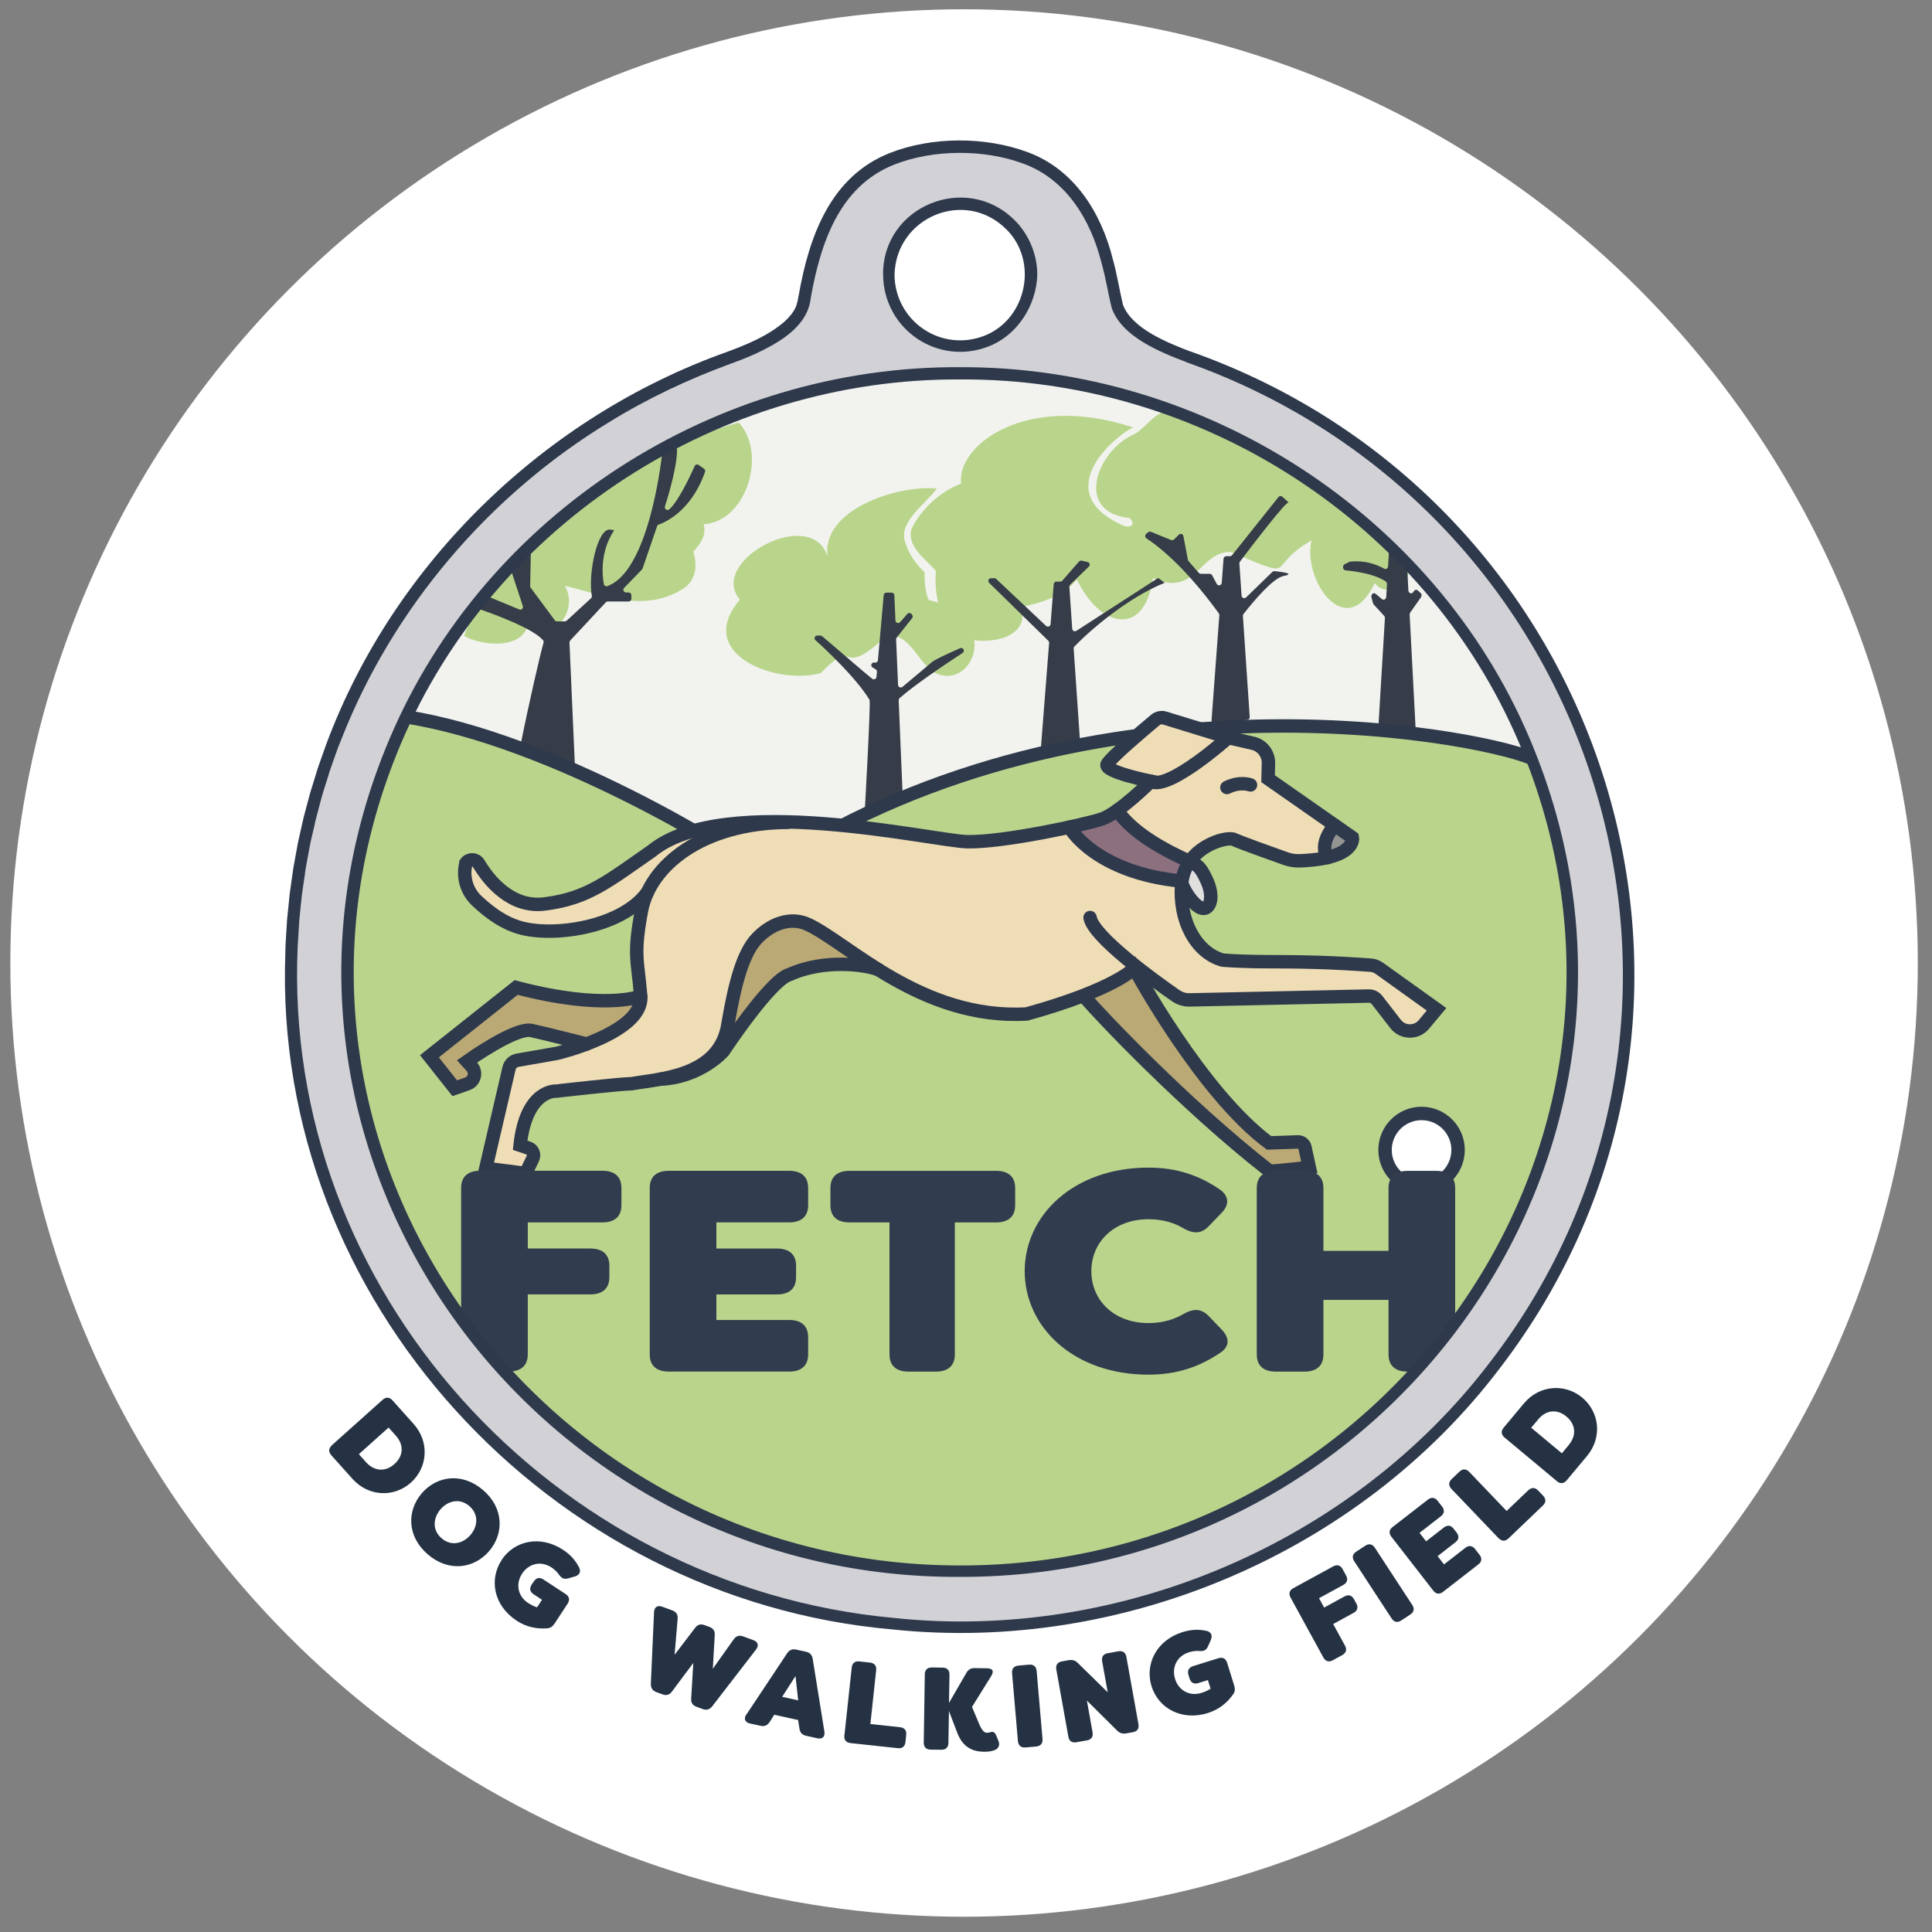 <svg xmlns="http://www.w3.org/2000/svg" id="Layer_1" data-name="Layer 1" viewBox="0 0 400 400"><rect x="0" y="0" width="400" height="400" fill="#808080" stroke="none"/><defs><style>      .cls-1, .cls-2, .cls-3 {        fill: none;      }      .cls-4 {        fill: #b9d58b;      }      .cls-5 {        fill: #d2d2d6;      }      .cls-6 {        fill: #efddb6;      }      .cls-7 {        fill: #baa975;      }      .cls-8 {        fill: #363c48;      }      .cls-9 {        fill: #323c4f;      }      .cls-10 {        fill: #253243;      }      .cls-11 {        fill: #fff;      }      .cls-12 {        fill: #e0e0de;      }      .cls-2 {        stroke-linecap: round;      }      .cls-2, .cls-3 {        stroke: #2e394c;        stroke-miterlimit: 10;        stroke-width: 2.78px;      }      .cls-13 {        fill: #dadad8;      }      .cls-14 {        fill: #f2f3ef;      }      .cls-15 {        fill: #2e394c;      }      .cls-16 {        fill: #949493;      }      .cls-17 {        fill: #8c707e;      }    </style></defs><circle class="cls-11" cx="199.6" cy="199.38" r="197.46"></circle><g><g id="Layer_16" data-name="Layer 16"><path class="cls-13" d="M246.07,73.88c-5.16-1.83-13.85-5.7-14.92-11.07-2.38-11.92-5.59-32.41-32.41-32.41s-30.03,20.49-32.41,32.41c-1.07,5.37-9.78,9.24-14.93,11.07-53.16,18.92-91.14,68.83-91.14,127.41,0,74.85,62,135.54,138.49,135.54s138.49-60.68,138.49-135.54c0-58.59-37.97-108.49-91.15-127.42h0ZM184.01,56.91c0-8.14,6.59-14.73,14.73-14.73s14.73,6.59,14.73,14.73c0,6.24-4.88,14.73-14.73,14.73-9.17,0-14.73-7.64-14.73-14.73h0ZM198.74,325.3c-69.98,0-126.7-55.51-126.7-124,0-56.32,38.36-103.86,90.89-118.99,11.35-3.27,23.38-5.02,35.81-5.02s24.45,1.76,35.81,5.02c52.54,15.12,90.89,62.66,90.89,118.99,0,68.49-56.72,124-126.7,124h.01Z"></path><path class="cls-4" d="M317.38,156.99s-88.9-25.32-159.57,23.88c0,0-37.84-26.69-73.44-32.43-6.92-.42-54.82,157.67,110.29,176.87,11.97,6.13,165.27-18.95,122.72-168.32h0Z"></path><path class="cls-14" d="M84.38,148.44s22.68-67.1,114.36-71.14c0,0,80.07-6.13,118.65,79.69,0,0-85.01-26.08-159.57,23.88,0,0-42.97-27.65-73.44-32.43h0Z"></path><path class="cls-11" d="M301.88,239.95s1.22-9.17-8.61-9.43c-9.83-.26-5.91,13.38-5.09,11.97,0,0,9.49,6.58,13.7-2.55h0Z"></path></g><g id="Layer_15" data-name="Layer 15"><path class="cls-4" d="M96.1,131.66c3.88,2.25,13.21,2.88,13.24-3.33,4.54,5.51,10.75-1.6,7.6-7.04,7.81,1.81,16.58,5.88,24.89.35,2.39-1.9,2.53-4.82,1.71-7.4,1.34-1.57,2.86-3.4,2.13-5.68,9.1-.67,13.12-14.91,7.26-21.09,0,0-45.9,12.37-56.83,44.2h-.01Z"></path><path class="cls-4" d="M169.86,139.39c-9.32,2.47-26.25-4.03-16.67-15.24-6.79-7.98,14.92-19.59,18.15-8.9-1.32-9.72,14.36-14.88,22.63-14.11-2.33,3.22-7.65,6.69-6.69,10.64s4.15,6.7,4.15,6.7c0,0-.16,3.65.86,5.73,3.31.96,6.36,1.39,7.98,5.33,3.88,4.38-.31,12.23-6.15,10.01-3.99-1.61-5.54-8.88-10.66-7.82-10.19,9.41-5.69-.43-13.58,7.66h-.01Z"></path><path class="cls-4" d="M197.87,131.3c-3.49-3.42-4.47-8.4-4.11-13.08-2.12-2.53-6.01-5-5.06-8.62,1.87-4.13,6.06-7.91,10.29-9.47-1.02-7.88,13.43-18.99,35.61-11.63-3.72,1.71-17.82,13.54-1.72,20.45.85.21,2.49-.07,1.03-1.69-11.79-1.22-6.67-14.25,1.13-17.47,2.46-1.46,4.7-5.38,7.38-4.38,34.21,12.92,49.12,32.25,49.12,32.25.63,3.81-4.5,6.12-6.92,3.08-5.89,12.47-15.03-.67-13.08-8.85-10.05,5.69-2.04,8.46-16.76,2.38-6.36-.18-7.18,9.49-16.05,5.43-1.96,12.89-11.41,9.72-15.76.27-2.76,3.37-7.36,4.88-11.4,5.67,1.85,8.14-10.85,7.94-13.66,5.67h-.01Z"></path></g><g id="Layer_14" data-name="Layer 14"><path class="cls-8" d="M199.3,135.17c.57-.38.09-1.24-.54-.96-2.65,1.17-5.26,2.38-5.79,2.85-.71.62-3.85,3.24-6.12,5.15-.35.29-.9.06-.92-.4l-.4-9.45c0-.13.04-.26.13-.37l3.19-4.01c.16-.21.16-.49-.01-.7l-.14-.17c-.22-.26-.63-.26-.85,0l-1.48,1.69c-.33.38-.96.16-.98-.34l-.22-5.23c-.01-.29-.26-.53-.56-.53h-1.09c-.29,0-.53.22-.56.51l-1.19,13.48c-.03.33-.35.56-.69.49h0c-.63-.15-.96.69-.42,1.01l.63.38c.19.11.29.31.27.52l-.09,1.05c-.04.44-.56.66-.9.38-1.79-1.4-5.94-5.08-10.37-8.81-.1-.08-.23-.13-.37-.13h-.62c-.51,0-.76.62-.38.96,2.44,2.21,8.41,7.81,11.2,12.35.28.46-.96,22.46-.96,22.46-.03.35.28.64.63.6l6.1-1.49c.29-.04,1.14-.47,1.13-.76l-.87-20.71c0-.17.06-.32.18-.44,2.98-2.63,8.72-6.53,13.06-9.37h0s0-.01,0-.01Z"></path><path class="cls-8" d="M241.13,120.66l-1.26-.95c-.11,0-.21.03-.3.09l-16.72,10.81c-.36.23-.83,0-.86-.43l-.59-8.68c-.01-.16.05-.32.17-.44l3.87-3.76c.32-.31.17-.85-.27-.94l-1.23-.28c-.2-.04-.41.03-.54.18l-3.47,3.97c-.11.13-.26.19-.42.19h-.79c-.29,0-.53.22-.56.51l-.65,8.29c-.04.47-.6.69-.94.36l-10.32-9.72c-.1-.1-.24-.15-.38-.15h-.69c-.5,0-.75.61-.39.96l12.25,11.99c.12.12.18.28.17.44l-1.79,22.85c-.03.4.37.71.75.57l7.06-2.55c.24-.08.38-.31.37-.56l-1.31-19.13c-.01-.15.04-.31.15-.42,3.13-3.29,11.14-10.2,18.71-13.2h0Z"></path><path class="cls-8" d="M266.77,104.06c.41.31-.64-.65-1.28-1.22-.24-.22-.6-.19-.8.07l-9.6,12.04c-.11.13-.26.21-.44.21h-.77c-.29,0-.53.23-.56.53l-.37,4.97c-.04.57-.78.73-1.04.23l-.95-1.78c-.1-.19-.29-.3-.49-.3h-1.84c-.16,0-.31-.07-.42-.19l-2.15-2.47c-.07-.08-.12-.17-.13-.28l-.92-4.87c-.08-.45-.62-.63-.94-.3l-.99.98c-.16.15-.39.21-.6.13l-4.2-1.71c-.19-.08-.4-.04-.56.09l-.42.35c-.29.25-.26.72.06.93,1.9,1.22,7.65,5.4,14.98,15.51.08.11.13.25.11.39l-1.61,21.72c-.03.35.26.65.61.62l6.78-.66c.3-.03.53-.3.51-.61l-1.41-20.91c-.01-.14.03-.28.12-.4,2.22-2.84,6.15-7.47,8.31-7.88,2.72-.51-.88-.9-1.88-1-.16-.01-.31.04-.44.15l-5.45,5.29c-.35.33-.91.11-.94-.38l-.45-6.65c0-.14.03-.28.12-.38,2.56-3.38,9.57-12.56,10.04-12.21h.02,0Z"></path><path class="cls-8" d="M294.11,122.78l-.56-.53c-.24-.22-.58-.19-.77.08l-.21.29c-.33.45-.95.2-.98-.39l-.3-5.7c0-.15-.06-.29-.14-.4l-2.55-3.38c-.33-.44-.94-.19-.97.39l-.24,4.06c-.03.47-.44.75-.79.55-1.65-.93-4.06-1.78-7.04-1.47-.06,0-.13.03-.18.05l-.98.49c-.54.27-.41,1.21.17,1.26,2.45.24,6.2.83,8.33,2.31.18.13.28.37.26.61l-.15,2.55c-.03.51-.52.79-.88.49l-1.33-1.1c-.44-.36-1.01.14-.85.74l.31,1.18c.03.11.08.21.15.29l2.14,2.33c.13.13.19.33.18.53l-1.41,23.51c-.03.46,2.88,0,3.24-.13l4.13.38c.26-.08.42-.37.41-.68l-1.25-23.83c0-.17.04-.33.13-.46l2.21-3.13c.2-.28.17-.71-.08-.94h.01-.01Z"></path><path class="cls-8" d="M107.68,154.72c1.85-9.29,4.18-19.32,4.86-21.67.04-.16.02-.33-.08-.46-1.99-2.46-10.34-5.49-13.16-6.46-.41-.14-.51-.67-.17-.96l1.69-1.43c.16-.13.38-.17.58-.09l6.11,2.53c.44.19.89-.24.74-.69l-2.63-7.99c-.08-.22,0-.47.19-.62l3.18-2.47c.38-.29.91-.02.9.46l-.12,6.48c0,.13.04.24.11.34l4.99,6.74c.1.14.27.22.45.22h1.63c.14,0,.28-.05.38-.15l5.03-4.63c.14-.13.2-.32.17-.51-.81-4.63,1.15-14.13,3.85-13.71,1.71.26.77.12.77.12-3.01,4.58-2.44,9.49-2.13,11.16.06.34.42.53.74.41,8.33-2.99,11.01-24.62,11.33-27.44.02-.19.14-.35.31-.44l1.97-.94c.38-.18.79.09.8.5.06,3.44-1.79,9.6-2.5,11.84-.17.52.45.95.88.6,1.81-1.48,4.44-7.09,5.28-8.97.14-.32.54-.43.83-.22.35.26.81.58,1.11.79.2.14.28.4.2.63-2.82,8.14-8.35,10.49-9.59,10.92-.16.06-.29.18-.34.35l-3,8.74c-.03.08-.07.15-.13.21l-3.69,3.81c-.35.35-.09.95.4.95h.54c.31,0,.56.25.56.56v.74c0,.31-.25.56-.56.56h-4.33c-.15,0-.3.06-.41.18l-7.37,7.91c-.1.11-.15.26-.15.4l1.17,26.49-11.39-4.81h0Z"></path></g><g id="Layer_11" data-name="Layer 11"><path class="cls-2" d="M317.11,156.98c-12.34-5.17-94.41-20.18-159.57,23.89-5.51-4.56-43.32-27.74-73.44-32.45"></path></g><g id="FILL"><path class="cls-6" d="M147.65,218.5c4.33-12.92,6.88-22.84,13.92-27.38,10.82-1.27,28.77,19.79,48.12,18.86,8.18-.75,16.58-4.34,25.13-9.54l10.21,6.44,39.43-.38,6.4,6.94c2.17-.15,4.36-1.74,6.56-4.47l-13.69-9.13-30.61-1.04s-19.89-15.32.63-25.04l13.97,4.4,7.17-.63,5.09-4.12-17.46-12.19-.69-5.69-20.68-6.86-12.08,9.71,9.02,3.58-6.77,5.8-9.91,3.49-22.43,2.92-25.02-3.33-16.97-.76-8.7.9-10.11,3.1-11.48,7.79-13.7,5.24c-.13,1.4-9.13-.96-15.83-8.99,0,0-2.51,9.1,9.21,13.48,11.72,4.38,25.03-4.1,25.03-4.1l1.76-1.67s-3.08,11.52-.51,20.4c0,0-3.31,11.59-25.49,13.25l-6.57,22.36,8.24,1.07,1.3-4.74-2.55-1.2,5.01-11.23,27.13-2.27,7.92-5h0Z"></path><polygon class="cls-7" points="225.1 205.63 234.82 200.45 245.32 217.26 253.12 227.34 262.76 236.62 269.76 236.79 271.09 241.69 262.9 242.5 242.03 224.26 225.1 205.63"></polygon><path class="cls-7" d="M149.77,217.64s8.13-19.85,30.59-17.85c0,0-16.78-13.31-18.79-8.67,0,0-7.24-1.1-11.81,26.52h0Z"></path><path class="cls-7" d="M132.64,206.26s-17.08,1.12-25.78-1.81l-17.95,14.24,5.24,6.62s6.67-1.8,2.68-5.56c0,0,8.63-7.04,12.23-6.44,3.61.6,12.56,2.96,12.56,2.96,0,0,13.26-5.66,11.01-10.01h0Z"></path><path class="cls-17" d="M244.66,182.43l1.72-4.04s-13.56-6.83-15.08-10.61l-9.91,3.49s7.26,10.12,23.27,11.16h0Z"></path><path class="cls-12" d="M249.96,187.77s4.22-2.31-3.56-9.38c0,0-5.61,3.82,3.56,9.38Z"></path><path class="cls-16" d="M279.97,173.43l-4.63-2.57s-2.3,6.59-.46,6.69,4.55-2.63,5.09-4.12h0Z"></path></g><g id="LINES"><path class="cls-2" d="M225.69,189.97c.62,3.96,13.42,13.18,17.69,16.15.88.62,1.93.93,3,.9l37.02-.8c.66-.01,1.28.28,1.69.81l3.85,4.97c1.47,1.9,4.32,1.95,5.86.1l2.62-3.14-11.83-8.47c-.54-.39-1.19-.63-1.85-.67-16.99-1.19-21.22-.33-30.61-1.04-5.55-1.57-9.1-8.22-8.48-15.8.63-7.58,9.28-9.94,10.83-9.18,1.21.58,7.8,2.94,10.7,3.97.95.34,1.96.49,2.97.45,11.79-.44,10.85-4.81,10.85-4.81l-17.46-12.19.08-3.17c.05-1.99-1.3-3.73-3.24-4.17l-5.08-1.17-13.14-4.04c-.67-.21-1.41-.06-1.96.39-2.47,2.06-9.36,7.9-9.98,9.17-.76,1.56,9.08,3.53,9.08,3.53,0,0-6.61,6.56-10.08,7.77s-20.54,4.88-27.92,4.74c-6.97-.14-50.32-10.41-65.39,1.94-8.97,6.22-13.15,9.77-21.91,10.91-7.19,1.06-11.86-4.94-13.9-8.34-.58-.98-1.98-1.03-2.63-.1v.04c-.72,2.8.13,5.78,2.23,7.76,2.02,1.91,4.77,4.08,7.65,5.13,6.59,2.74,22.12.77,27.65-6.81"></path><path class="cls-2" d="M254.28,152.73s-12.31,11.01-15.99,9.06"></path><path class="cls-2" d="M231.31,167.78c2.51,3.69,7.47,7.22,14.99,10.57"></path><path class="cls-2" d="M221.4,171.27s5.19,9.42,23.29,11.16"></path><path class="cls-2" d="M258.9,162.51s-2.13-.83-4.88.53"></path><path class="cls-2" d="M276.33,170.89s-3.49,3.69-1.44,6.66"></path><path class="cls-2" d="M163.07,170.26c-17.83.12-28.52,9.04-30.26,18.31s-.76,10.15-.16,17.69c.6,7.54-17.28,11.81-17.28,11.81l-8.22,1.44c-.87.15-1.56.81-1.76,1.67l-4.81,20.7,8.24,1.07,1.49-3.08c.41-.85-.01-1.87-.9-2.17l-1.73-.59c1.26-11.68,7.48-11.2,7.48-11.2,0,0,12.93-1.5,15.62-1.54,5.72-1.04,18.31-1.37,19.95-12.4,1.46-8.7,3.17-14.67,5.94-17.63,2.78-2.97,6.86-4.67,10.56-2.97,8.28,3.78,23.54,19.8,45.34,18.56,18.54-5.15,22.24-9.47,22.24-9.47,0,0,13.88,25.78,27.94,36.17l5.97-.21c.69-.03,1.31.46,1.46,1.13l.9,4.15s-5.79.68-8.19.79c-17.86-13.95-35.54-32.79-38.11-35.81"></path><path class="cls-2" d="M132.64,206.26s-7.46,3.01-25.78-1.81l-17.95,14.24,5.24,6.62,2.62-.92c1.49-.53,1.96-2.39.9-3.56l-.98-1.08s9.99-7.14,13.34-6.4c3.35.74,11.4,2.8,11.4,2.8"></path><path class="cls-2" d="M181.91,200.78c-2.51-1.04-11.17-2.3-18.45.99-3.9,1.01-13.7,15.87-13.7,15.87,0,0-4.72,5.42-13.04,5.79"></path><path class="cls-2" d="M246.3,178.35c1.71.73,2.27,1.22,3.49,3.79s1.1,4.8.17,5.63c-1.98,1.76-5.69-4.63-5.26-5.33"></path></g><g id="BALL"><circle class="cls-3" cx="294.32" cy="238.09" r="7.56"></circle></g><g id="TEX"><g><path class="cls-9" d="M128.66,245.97v3.56c0,2.31-1.38,3.56-3.94,3.56h-15.45v5.4h12.95c2.56,0,3.94,1.25,3.94,3.56v2.38c0,2.31-1.38,3.56-3.94,3.56h-12.95v12.41c0,2.31-1.38,3.56-3.94,3.56h-5.92c-2.56,0-3.94-1.25-3.94-3.56v-34.45c0-2.31,1.38-3.56,3.94-3.56h25.31c2.56,0,3.94,1.25,3.94,3.56h0Z"></path><path class="cls-9" d="M148.32,253.1v5.4h12.56c2.56,0,3.94,1.25,3.94,3.56v2.38c0,2.31-1.38,3.56-3.94,3.56h-12.56v5.29h15.06c2.56,0,3.94,1.25,3.94,3.56v3.56c0,2.31-1.38,3.56-3.94,3.56h-24.92c-2.56,0-3.94-1.25-3.94-3.56v-34.45c0-2.31,1.38-3.56,3.94-3.56h24.92c2.56,0,3.94,1.25,3.94,3.56v3.56c0,2.31-1.38,3.56-3.94,3.56h-15.06Z"></path><path class="cls-9" d="M210.18,245.97v3.56c0,2.31-1.38,3.56-3.94,3.56h-8.55v27.33c0,2.31-1.38,3.56-3.94,3.56h-5.65c-2.56,0-3.94-1.25-3.94-3.56v-27.33h-8.29c-2.56,0-3.94-1.25-3.94-3.56v-3.56c0-2.31,1.38-3.56,3.94-3.56h30.37c2.56,0,3.94,1.25,3.94,3.56h0Z"></path><path class="cls-9" d="M212.15,263.19c0-11.58,10.13-21.45,25.63-21.45,6.05,0,10.58,1.72,14.59,4.4,2.1,1.37,2.24,3.27.53,4.99l-2.63,2.73c-1.64,1.72-3.35,1.6-5.52.29-2.3-1.31-4.8-1.72-6.97-1.72-7.17,0-11.83,4.75-11.83,10.75s4.67,10.75,11.83,10.75c2.17,0,4.6-.42,6.97-1.72,2.17-1.31,3.88-1.42,5.52.29l2.63,2.73c1.71,1.78,1.71,3.51-.2,4.81-4.14,2.79-8.74,4.57-14.92,4.57-15.51,0-25.63-9.86-25.63-21.45v.02h0Z"></path><path class="cls-9" d="M260.2,280.42v-34.45c0-2.31,1.38-3.56,3.94-3.56h5.92c2.56,0,3.94,1.25,3.94,3.56v13.01h13.48v-13.01c0-2.31,1.38-3.56,3.94-3.56h5.92c2.56,0,3.94,1.25,3.94,3.56v34.45c0,2.31-1.38,3.56-3.94,3.56h-5.92c-2.56,0-3.94-1.25-3.94-3.56v-11.29h-13.48v11.29c0,2.31-1.38,3.56-3.94,3.56h-5.92c-2.56,0-3.94-1.25-3.94-3.56h0Z"></path></g></g><g id="OUTLINEFILL"><path class="cls-5" d="M246.07,73.88c-5.16-1.83-13.85-5.7-14.92-11.07-2.38-11.92-5.59-32.41-32.41-32.41s-30.03,20.49-32.41,32.41c-1.07,5.37-9.78,9.24-14.93,11.07-53.16,18.92-91.14,68.83-91.14,127.41,0,74.85,62,135.54,138.49,135.54s138.49-60.68,138.49-135.54c0-58.59-37.97-108.49-91.15-127.42h0ZM184.01,56.91c0-8.14,6.59-14.73,14.73-14.73s14.73,6.59,14.73,14.73c0,6.24-4.88,14.73-14.73,14.73-9.17,0-14.73-7.64-14.73-14.73h0ZM198.74,325.3c-69.98,0-126.7-55.51-126.7-124,0-56.32,38.36-103.86,90.89-118.99,11.35-3.27,23.38-5.02,35.81-5.02s24.45,1.76,35.81,5.02c52.54,15.12,90.89,62.66,90.89,118.99,0,68.49-56.72,124-126.7,124h.01Z"></path></g><g id="BORDERLINE"><g><path class="cls-15" d="M245.68,74.99c-5.47-2.08-13.33-5.21-15.49-11.15-.79-3.12-1.26-6.4-2.17-9.54-2.22-8.8-7.29-17.2-16.15-20.42-8.1-3.03-18.74-2.98-26.75.21-11.42,4.52-15.27,16.4-17.26,27.59-.56,5.4-5.51,8.6-9.88,10.81-2.16,1.1-4.42,1.99-6.66,2.8-8.78,3.21-17.27,7.21-25.22,12.12-24.94,15.17-44.86,38.57-55.48,65.79-.81,1.87-1.7,4.67-2.4,6.58-.24.9-1.3,4.09-1.55,5.02-.38,1.33-.99,3.78-1.35,5.08-.16.93-.98,4.15-1.15,5.13-.28,1.4-.69,3.81-.94,5.17-.08.85-.64,4.3-.74,5.2-.17,1.46-.38,3.83-.53,5.22-.02.81-.29,4.38-.32,5.24-3.3,71.34,52.86,132.64,123.36,139.13,46.69,4.99,95.01-15.51,123.47-52.92,55.8-72.5,22.74-176.82-62.8-207.04h0ZM246.48,72.76c87.03,30.73,120.67,136.97,63.89,210.72-28.96,38.08-78.09,58.87-125.58,53.88-70.96-6.18-128.31-68.12-125.72-139.86,0-1.94.26-5.15.37-7.13.15-1.28.4-4.11.54-5.33.11-1.01.62-4.22.75-5.3.2-1.26.76-4.07.96-5.27.24-1.03.9-4.13,1.17-5.22.3-1.24,1.08-4,1.38-5.17.33-.99,1.24-4.06,1.58-5.12.4-1.21,1.4-3.9,1.79-5.05,14.01-37.46,45.26-67.65,82.87-81.04,4.24-1.56,8.62-3.38,11.99-6.33.97-.92,1.82-1.86,2.31-3.05.13-.22.14-.45.22-.67.07-.2.13-.49.19-.79l.17-.87c2.11-12.01,6.46-24.54,18.79-29.45,8.74-3.48,19.91-3.47,28.66-.19,9.63,3.56,15.21,12.56,17.59,22.15.88,3.1,1.35,6.33,2.1,9.44,1.9,4.97,9.27,7.86,13.98,9.67h0Z"></path><path class="cls-15" d="M182.83,56.91c-.15-14.25,17.22-21.33,27.24-11.32,2.97,2.96,4.7,7.13,4.69,11.32-.19,6.26-4.05,12.39-9.92,14.75-10.56,4.24-21.89-3.4-22-14.75h0ZM185.2,56.91c.12,9.67,9.74,16.15,18.74,12.55,8.71-3.54,11.08-15.52,4.33-22.06-8.56-8.44-22.81-2.42-23.07,9.51h0Z"></path><path class="cls-15" d="M198.74,326.48c-89.71.45-153.66-89.94-118.06-173.59,19.83-46.72,67.49-77.16,118.06-76.87,50.5-.22,98.19,30.24,117.97,76.91,35.54,83.73-28.26,173.75-117.97,173.55h0ZM198.74,324.11c88.01.17,150.66-88.06,115.79-170.25-19.49-45.86-66.14-75.64-115.79-75.3-49.55-.28-96.28,29.55-115.7,75.33-34.86,82.16,27.79,170.23,115.7,170.22h0Z"></path></g></g><g id="Layer_17" data-name="Layer 17"><path class="cls-1" d="M56.05,249.73c0-77.74,63.02-140.77,140.77-140.77s140.78,63.02,140.78,140.78"></path><g><path class="cls-10" d="M68.71,299.22l10.5-9.4c.71-.63,1.43-.59,2.06.12l4.37,4.88c3.31,3.69,2.93,8.99-.56,12.13-3.51,3.15-8.81,2.92-12.11-.77l-4.37-4.88c-.63-.71-.59-1.43.12-2.06h0ZM75.75,302.7c1.75,1.96,4.05,2.08,5.92.41,1.88-1.69,2.01-3.99.24-5.92l-1.46-1.63-6.15,5.51s1.46,1.63,1.46,1.63Z"></path><path class="cls-10" d="M87.32,309.17c3.09-3.6,8.33-4.41,12.69-.67,4.35,3.74,4.34,9.05,1.25,12.65-3.09,3.6-8.33,4.41-12.69.67-4.35-3.74-4.34-9.05-1.25-12.65ZM97.4,317.81c1.55-1.81,1.74-4.3-.23-6-1.97-1.69-4.41-1.13-5.97.68-1.55,1.81-1.74,4.3.23,6,1.97,1.69,4.41,1.13,5.97-.68Z"></path><path class="cls-10" d="M103.83,323c2.6-3.97,7.94-5.28,12.74-2.13,1.63,1.07,2.63,2.28,3.34,3.68.43.89.04,1.57-.9,1.85l-1.42.4c-.85.23-1.37-.08-1.88-.82-.43-.63-1-1.09-1.54-1.46-2.22-1.46-4.72-.78-6.07,1.28s-.97,4.63,1.24,6.08c.45.29,1.26.74,1.85.9l1.03-1.56-1.72-1.13c-.79-.52-.94-1.22-.42-2.02l.42-.63c.52-.79,1.22-.94,2.02-.42l4.57,3c.79.52.94,1.22.42,2.02l-2.68,4.08c-.42.63-.88.97-1.56,1.01-2.11.15-4.26-.24-6.31-1.59-4.8-3.15-5.71-8.58-3.1-12.54h-.02Z"></path><path class="cls-10" d="M134.75,348.61l.66-14.82c.04-1.04.71-1.5,1.69-1.14l2.1.77c.8.29,1.18.88,1.1,1.72l-.63,7.46,4.24-5.56c.51-.69,1.15-.88,1.95-.58l1.01.37c.8.29,1.17.84,1.11,1.7l-.4,6.97,4.33-6.1c.49-.7,1.15-.9,1.96-.6l2.1.77c.98.36,1.19,1.13.55,1.96l-9.06,11.74c-.53.66-1.17.87-1.97.57l-1.28-.47c-.8-.29-1.17-.84-1.11-1.7l.44-7.37-4.42,5.92c-.51.69-1.15.88-1.95.58l-1.28-.47c-.8-.29-1.16-.87-1.13-1.71h0Z"></path><path class="cls-10" d="M154.55,354.96l8.42-12.67c.46-.7,1.08-.93,1.88-.76l2.02.44c.81.18,1.25.65,1.39,1.47l2.42,15.06c.17,1.06-.41,1.63-1.47,1.39l-2.3-.51c-.81-.18-1.28-.65-1.39-1.47l-.28-1.8-4.94-1.09-.96,1.51c-.46.7-1.06.96-1.87.78l-2.19-.48c-1.04-.23-1.35-.99-.76-1.88h.01ZM165.26,352.04l-.56-5.03-2.76,4.3,3.32.73Z"></path><path class="cls-10" d="M174.83,359.28l1.51-14.01c.1-.94.67-1.4,1.6-1.29l2.17.24c.94.1,1.4.67,1.29,1.6l-1.2,11.12,6.13.66c.94.1,1.4.67,1.29,1.6l-.15,1.45c-.1.94-.66,1.4-1.6,1.29l-9.76-1.05c-.94-.1-1.4-.67-1.29-1.6h.01Z"></path><path class="cls-10" d="M198.26,358.94l-1.79-4.69-.11,6.58c-.01.95-.53,1.45-1.48,1.44l-2.19-.03c-.95-.01-1.45-.53-1.44-1.48l.22-14.09c.01-.95.53-1.45,1.48-1.44l2.19.03c.95.01,1.45.53,1.44,1.48l-.1,5.83,3.6-6.22c.4-.7.94-1.01,1.74-.99l2.48.04c1.24.02,1.57.54.88,1.67l-3.94,6.33,1.47,3.5c.75,1.74,1.26,1.94,1.92,1.83l.51-.12c.71-.19.94.26,1.25,1.02l.33.81c.35.88.04,1.63-.93,1.96-.69.21-1.27.29-2.14.28-1.99-.03-4.17-.72-5.38-3.73h0Z"></path><path class="cls-10" d="M210.75,360.46l-1.21-14.04c-.08-.94.38-1.49,1.33-1.58l2.18-.19c.94-.08,1.49.38,1.58,1.33l1.21,14.04c.08.94-.38,1.49-1.33,1.58l-2.18.19c-.94.08-1.49-.38-1.58-1.33Z"></path><path class="cls-10" d="M221.19,359.54l-2.49-13.88c-.17-.94.24-1.53,1.18-1.69l1.38-.25c.76-.13,1.37.05,1.91.6l6.17,6.05-1.15-6.41c-.17-.94.24-1.53,1.18-1.69l2.15-.38c.94-.17,1.53.24,1.69,1.18l2.49,13.88c.17.94-.24,1.53-1.18,1.69l-1.37.24c-.76.13-1.34-.06-1.88-.6l-6.24-6.19,1.17,6.55c.17.94-.24,1.53-1.18,1.69l-2.15.38c-.94.17-1.53-.24-1.69-1.18h0Z"></path><path class="cls-10" d="M238.41,349.1c-1.4-4.53.97-9.49,6.45-11.2,1.86-.58,3.44-.58,4.97-.24.96.24,1.24.96.86,1.88l-.6,1.36c-.37.8-.94,1.01-1.83.92-.76-.07-1.47.08-2.1.27-2.53.79-3.6,3.15-2.88,5.5s2.96,3.69,5.48,2.9c.51-.16,1.38-.5,1.88-.86l-.56-1.79-1.97.62c-.9.28-1.54-.05-1.83-.96l-.22-.72c-.28-.9.06-1.54.96-1.83l5.22-1.63c.9-.28,1.54.05,1.83.96l1.45,4.67c.22.72.2,1.29-.22,1.85-1.22,1.72-2.89,3.14-5.24,3.87-5.47,1.7-10.25-1.04-11.65-5.57h0Z"></path><path class="cls-10" d="M277.98,324.89l.7,1.28c.46.83.25,1.53-.58,1.98l-5.01,2.74,1.06,1.94,4.2-2.3c.83-.46,1.53-.25,1.98.58l.47.85c.46.83.25,1.53-.58,1.98l-4.2,2.3,2.44,4.46c.46.83.25,1.53-.58,1.98l-1.92,1.05c-.83.46-1.53.25-1.98-.58l-6.77-12.37c-.46-.83-.25-1.53.58-1.98l8.22-4.49c.83-.46,1.53-.25,1.98.58h0Z"></path><path class="cls-10" d="M288.11,335.07l-7.72-11.81c-.52-.79-.38-1.5.42-2.02l1.83-1.2c.79-.52,1.5-.38,2.02.42l7.72,11.81c.52.79.38,1.5-.42,2.02l-1.83,1.2c-.79.52-1.5.38-2.02-.42Z"></path><path class="cls-10" d="M293.9,317.37l1.36,1.74,3.67-2.85c.75-.58,1.47-.49,2.04.26l.6.77c.58.75.49,1.47-.26,2.04l-3.67,2.85,1.33,1.71,4.4-3.42c.75-.58,1.47-.49,2.04.26l.9,1.15c.58.75.49,1.47-.26,2.04l-7.28,5.65c-.75.58-1.46.49-2.04-.26l-8.65-11.13c-.58-.75-.49-1.46.26-2.04l7.28-5.65c.75-.58,1.47-.49,2.04.26l.9,1.15c.58.75.49,1.46-.26,2.04l-4.4,3.42h0Z"></path><path class="cls-10" d="M310.26,318.47l-9.74-10.19c-.65-.69-.64-1.4.04-2.06l1.58-1.51c.69-.65,1.4-.64,2.06.04l7.73,8.08,4.47-4.27c.69-.65,1.4-.64,2.06.04l1.01,1.05c.65.69.64,1.4-.04,2.06l-7.1,6.79c-.69.65-1.4.64-2.06-.04h0Z"></path><path class="cls-10" d="M322.34,306.66l-10.83-9.03c-.72-.61-.79-1.33-.19-2.05l4.19-5.02c3.17-3.81,8.47-4.2,12.07-1.2,3.63,3.02,4.17,8.29.99,12.09l-4.19,5.02c-.61.72-1.33.79-2.05.19h0ZM324.77,299.2c1.68-2.01,1.47-4.31-.45-5.91-1.94-1.63-4.23-1.41-5.9.63l-1.4,1.68,6.35,5.29,1.4-1.68h0Z"></path></g></g></g></svg>